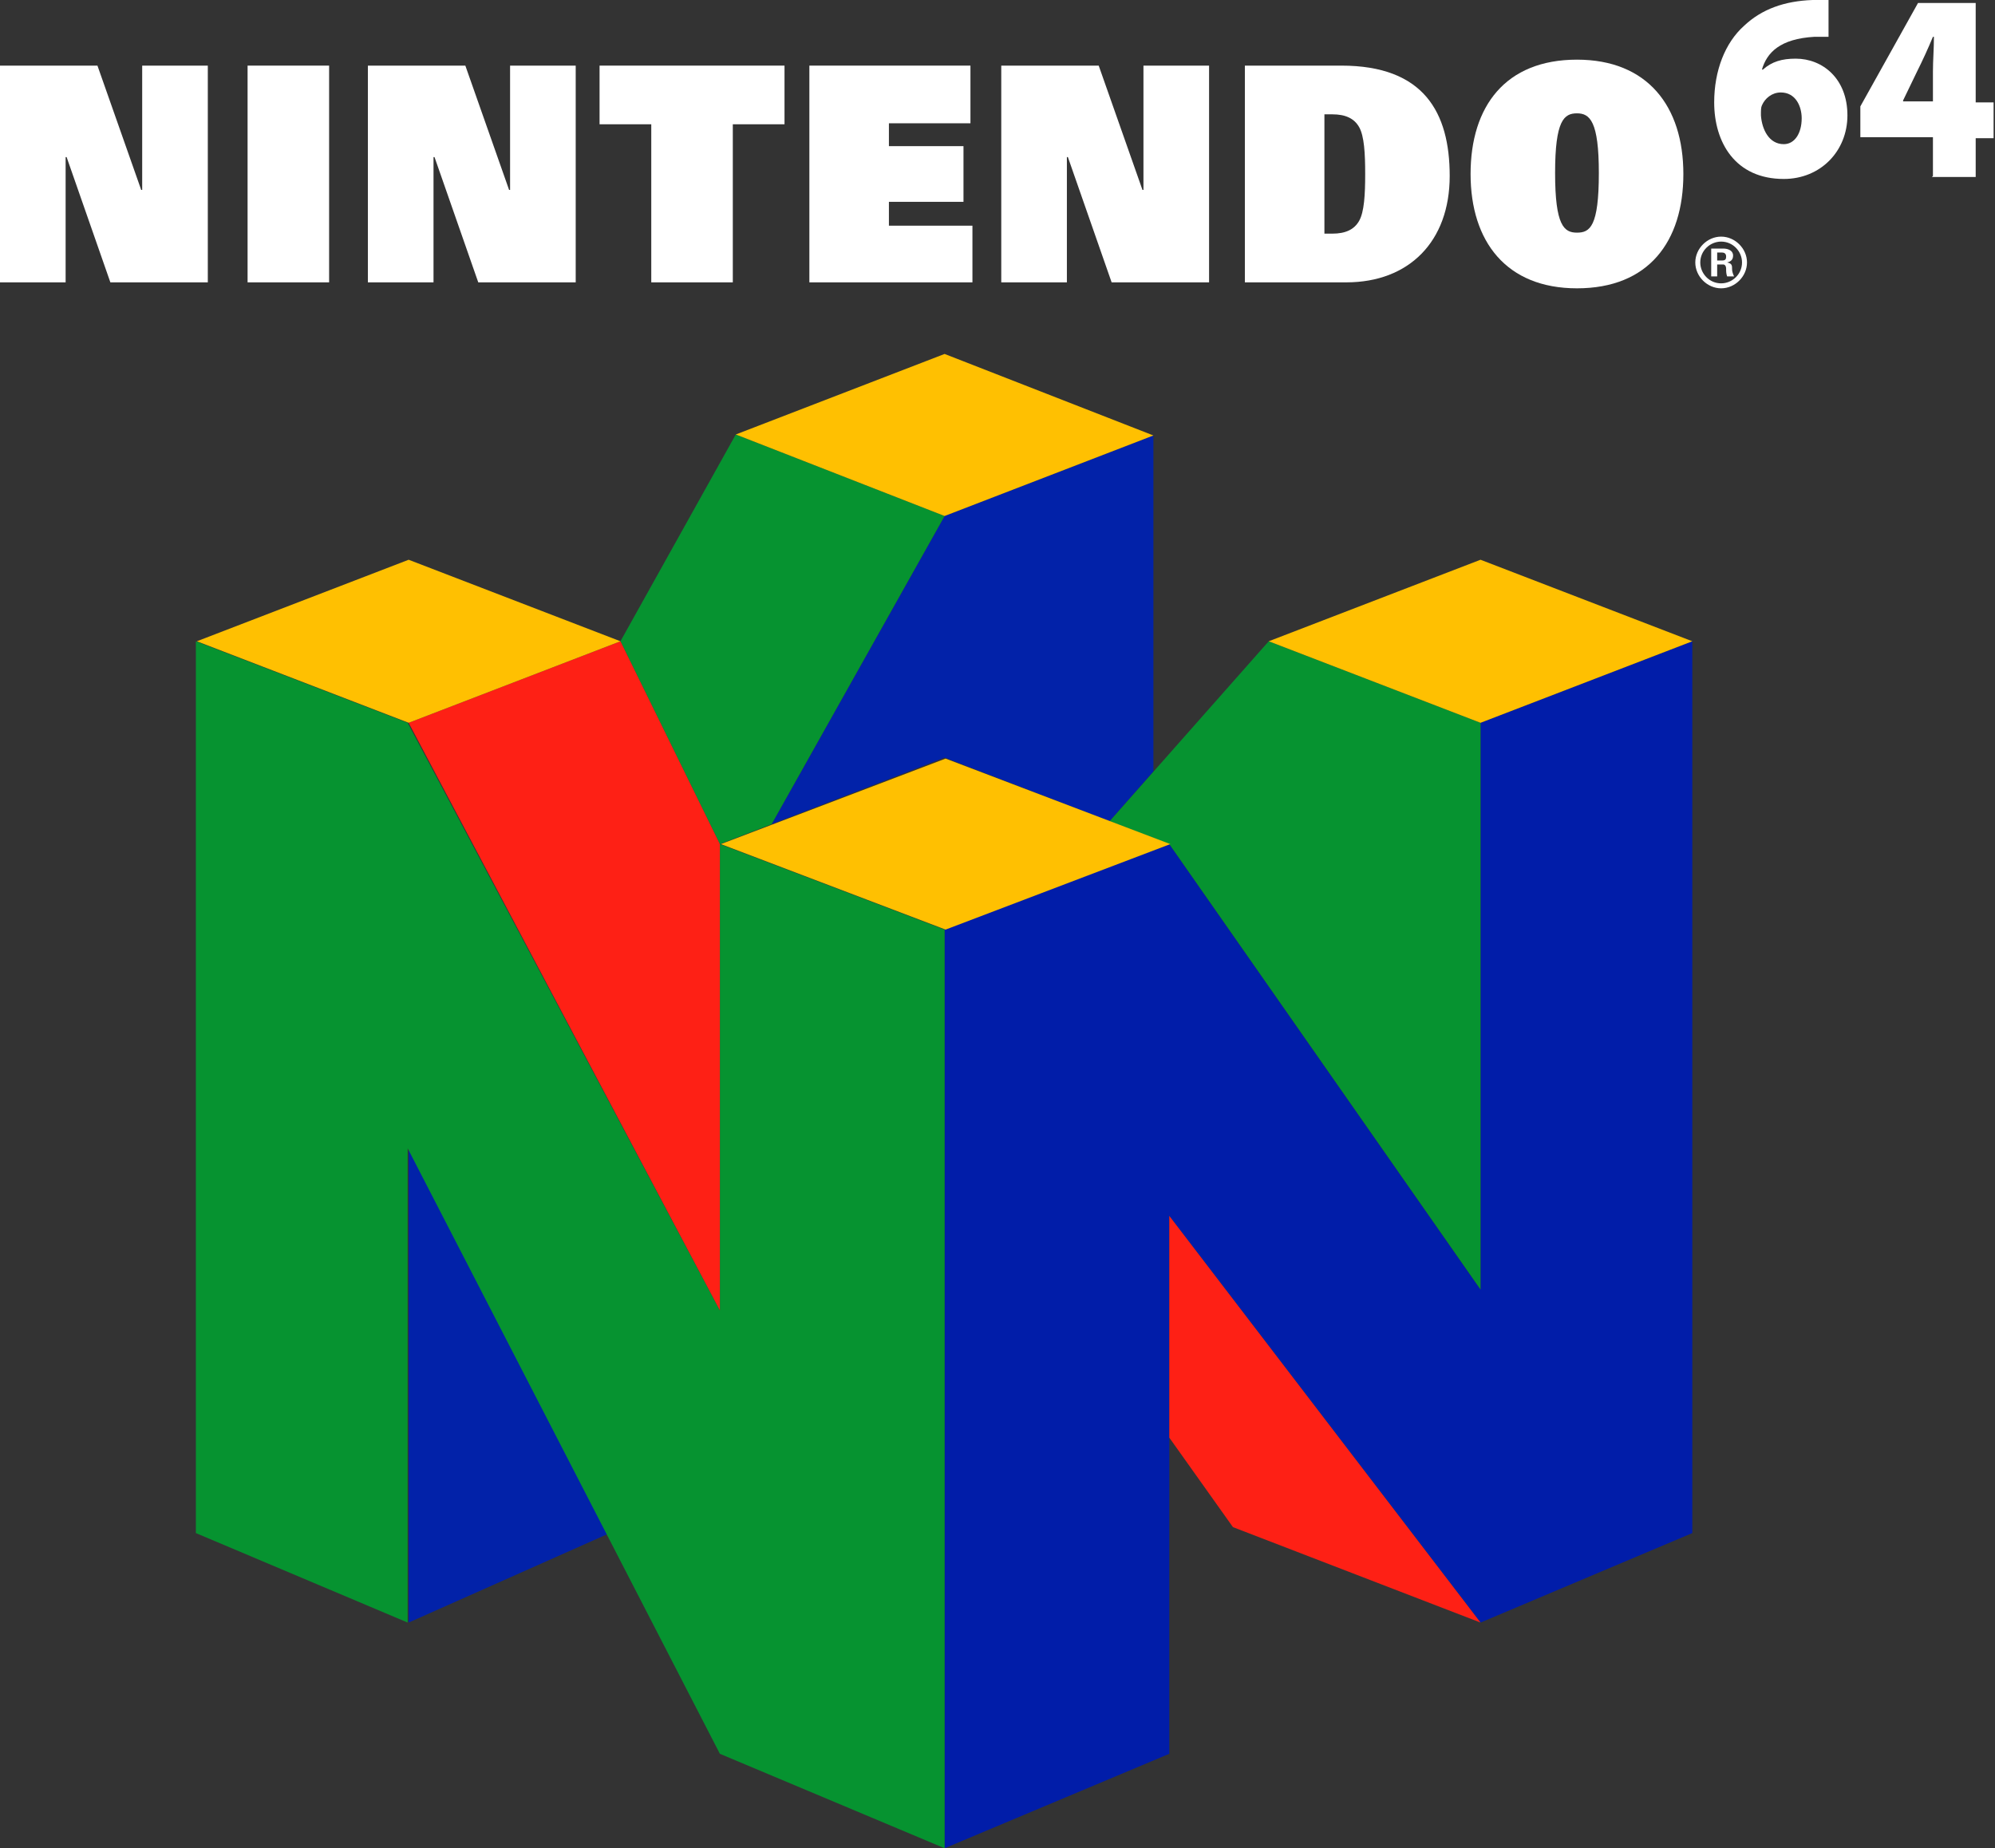 <?xml version="1.0"?>
<svg width="500" height="463.264" xmlns="http://www.w3.org/2000/svg" xmlns:svg="http://www.w3.org/2000/svg">
 <rect width="100%" height="100%" fill="#333333" stroke="none"/>
 <g class="layer">
  <title>Layer 1</title>
  <g id="svg_1" transform="matrix(2.492 0 0 2.492 0 0)">
   <path d="m111.6,82.6l4.4,-5l0,-33.8l-21,8.1l0,0l-17.4,31l17.4,-6.7l16.6,6.4z" fill="#0222a9" id="svg_2"/>
   <path d="m148.9,129.7l0,-57l21.3,-8.2l0,89.7l-21.3,9l0,0l-31.3,-40.9l0,54.1l-22.6,9.5l0,-92.4l22.6,-8.6l31.3,44.8z" fill="#011da9" id="svg_3"/>
   <path d="m61.1,154.3l-20,-38.8l0,47.7l0,0l20,-8.9z" fill="#0222a9" id="svg_4"/>
   <path d="m62.4,64.5l0,0l10,20.4l5.2,-2l17.4,-31l-21,-8.2l-11.6,20.8z" fill="#069330" id="svg_5"/>
   <path d="m111.6,82.6l0,0l16,-18.1l21.3,8.2l0,57l-31.3,-44.8l-6,-2.3z" fill="#069330" id="svg_6"/>
   <path d="m95,185.9l0,-92.4l-22.6,-8.6l0,46.9l-31.4,-59.1l0,0l-21.3,-8.2l0,89.7l21.3,9l0,-47.7l31.4,60.9l22.6,9.5z" fill="#069330" id="svg_7"/>
   <path d="m41.1,72.7l21.3,-8.2l10,20.4l0,0l0,46.9l-31.3,-59.1z" fill="#fe2015" id="svg_8"/>
   <path d="m117.6,144.6l6.4,9l24.9,9.6l0,0l-31.3,-40.9l0,22.3z" fill="#fe2015" id="svg_9"/>
   <path d="m72.5,84.9l22.6,-8.6l22.6,8.6l0,0l-22.6,8.6l-22.6,-8.6z" fill="#ffc001" id="svg_10"/>
   <path d="m148.9,56.3l21.3,8.2l-21.3,8.2l-21.3,-8.2l0,0l21.3,-8.2z" fill="#ffc001" id="svg_11"/>
   <path d="m41.1,56.3l21.3,8.2l-21.3,8.2l-21.3,-8.2l0,0l21.3,-8.2z" fill="#ffc001" id="svg_12"/>
   <path d="m95,35.6l-21,8.1l21,8.2l21,-8.1l0,0l-21,-8.2z" fill="#ffc001" id="svg_13"/>
   <path d="m125.2,6.6l9.7,0c8.3,0 10.9,4.7 10.9,11.1c0,6.6 -4.1,10.7 -10.4,10.7l-10.2,0l0,-21.8l0,0zm8,16.9l0.8,0c1.3,0 2.2,-0.4 2.7,-1.3c0.5,-0.9 0.6,-2.6 0.6,-4.7c0,-2.1 -0.1,-3.8 -0.6,-4.7c-0.5,-0.9 -1.4,-1.3 -2.7,-1.3l-0.8,0l0,11.9l0,0l0,0.1z" fill="#ffffff" id="svg_14"/>
   <path d="m158.6,6c7.1,0 10.7,4.7 10.7,11.5c0,6.8 -3.5,11.5 -10.7,11.5c-7.1,0 -10.7,-4.7 -10.7,-11.5c0,-6.8 3.5,-11.5 10.7,-11.5l0,0zm0,17.4c1.3,0 2.2,-0.6 2.2,-6c0,-5.2 -0.9,-6 -2.2,-6c-1.3,0 -2.2,0.7 -2.2,6c0,5.3 0.9,6 2.2,6l0,0z" fill="#ffffff" id="svg_15"/>
   <path d="m173.1,23.8c-1.4,0 -2.6,1.2 -2.6,2.6c0,1.4 1.2,2.6 2.6,2.6c1.4,0 2.6,-1.2 2.6,-2.6c0,-1.4 -1.2,-2.6 -2.6,-2.6l0,0zm0,4.7c-1.2,0 -2.1,-1 -2.1,-2.1c0,-1.2 1,-2.1 2.1,-2.1c1.2,0 2.1,1 2.1,2.1c0,1.2 -1,2.1 -2.1,2.1l0,0z" fill="#ffffff" id="svg_16"/>
   <path d="m172.7,27.8l-0.6,0l0,-2.8l1.2,0c0.5,0 1,0.2 1,0.7c0,0.4 -0.2,0.6 -0.6,0.7l0,0c0.5,0.1 0.5,0.3 0.5,0.7c0,0.2 0.1,0.5 0.2,0.7l-0.7,0c-0.1,-0.3 -0.1,-0.5 -0.1,-0.8c0,-0.2 -0.1,-0.4 -0.3,-0.4l-0.6,0l0,1.1l0,0l0,0.1zm0,-1.6l0.5,0c0.3,0 0.4,-0.1 0.4,-0.4c0,-0.3 -0.2,-0.4 -0.4,-0.4l-0.5,0l0,0.8l0,0z" fill="#ffffff" id="svg_17"/>
   <path d="m14.3,6.6l0,12.5l-0.1,0l-4.4,-12.5l-9.8,0l0,21.8l6.6,0l0,-12.6l0.1,0l4.4,12.6l0,0l9.8,0l0,-21.8l-6.6,0z" fill="#ffffff" id="svg_18"/>
   <path d="m51.3,6.6l0,12.5l-0.1,0l-4.4,-12.5l-9.8,0l0,21.8l6.6,0l0,-12.6l0.1,0l4.4,12.6l0,0l9.8,0l0,-21.8l-6.6,0z" fill="#ffffff" id="svg_19"/>
   <path d="m115,6.6l0,12.5l-0.1,0l-4.4,-12.5l-9.8,0l0,21.8l6.6,0l0,-12.6l0.1,0l4.4,12.6l0,0l9.8,0l0,-21.8l-6.6,0z" fill="#ffffff" id="svg_20"/>
   <path d="m33.1,6.6l0,21.8l-8.2,0l0,-21.8l0,0l8.2,0z" fill="#ffffff" id="svg_21"/>
   <path d="m65.5,28.4l0,-15.9l0,0l-5.2,0l0,-5.9l18.6,0l0,5.9l-5.2,0l0,15.9l-8.2,0z" fill="#ffffff" id="svg_22"/>
   <path d="m89.4,12.4l0,2.3l7.5,0l0,5.6l-7.5,0l0,2.4l8.4,0l0,5.7l-16.4,0l0,-21.8l0,0l16.2,0l0,5.8l-8.2,0z" fill="#ffffff" id="svg_23"/>
   <path d="m184,3.7c-0.4,0 -0.9,0 -1.5,0c-3.5,0.2 -4.8,1.6 -5.3,3.3l0.1,0c0.9,-0.8 1.9,-1.1 3.3,-1.1c2.7,0 5.2,2 5.2,5.7c0,3.6 -2.7,6.4 -6.4,6.4c-4.9,0 -7,-3.7 -7,-7.7c0,-3.2 1.1,-6 3,-7.7c1.8,-1.7 4.1,-2.5 6.9,-2.6c0.7,0 1.2,0 1.6,0l0,3.7l-0,0l0.1,0zm-4.6,10.8c1.1,0 1.8,-1.1 1.8,-2.6c0,-1.2 -0.6,-2.6 -2.1,-2.6c-0.9,0 -1.6,0.6 -1.9,1.3c-0.1,0.2 -0.1,0.5 -0.1,1c0.1,1.4 0.8,2.9 2.3,2.9l0,0l0,0z" fill="#ffffff" id="svg_24"/>
   <path d="m194.4,17.7l0,-3.9l-7.3,0l0,-3.1l5.8,-10.4l5.8,0l0,10l1.8,0l0,3.6l-1.8,0l0,3.9l-4.4,0l0,0l0.1,-0.1zm0,-7.5l0,-3c0,-1.1 0.1,-2.3 0.1,-3.5l-0.1,0c-0.5,1.2 -1,2.3 -1.6,3.5l-1.4,2.9l0,0.1l3,0l0,-0l0,0z" fill="#ffffff" id="svg_25"/>
  </g>
 </g>
</svg>